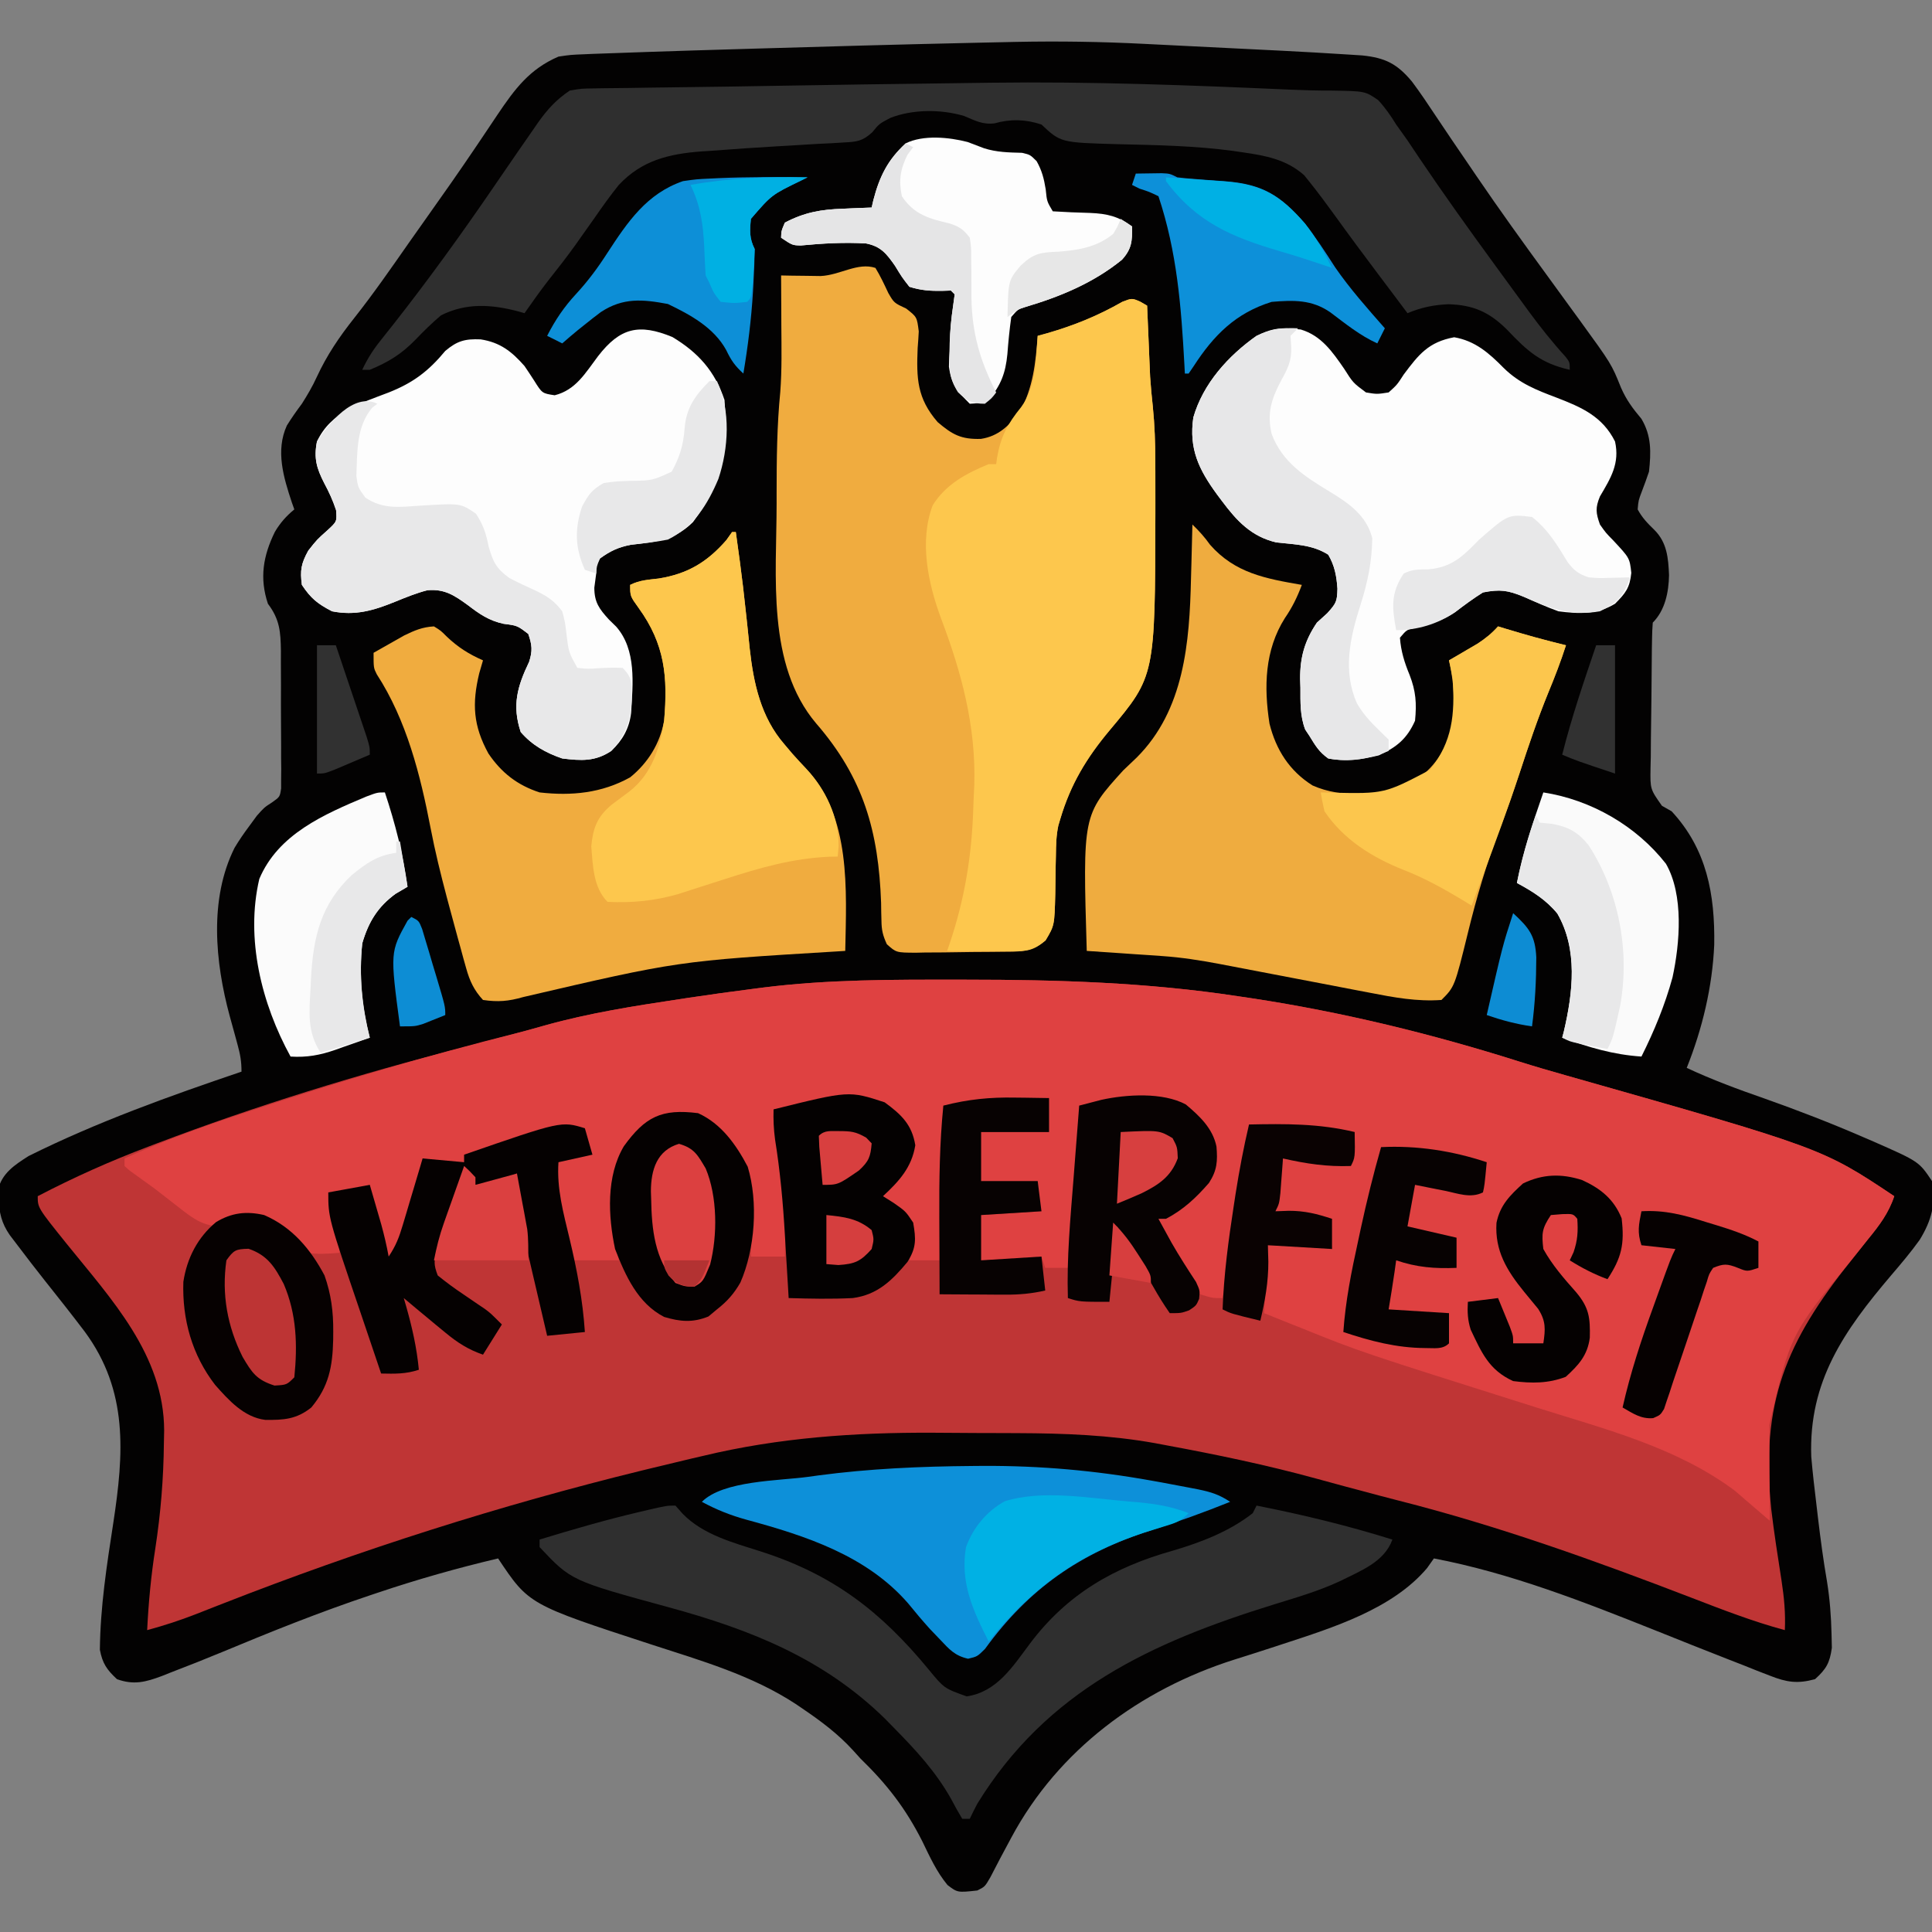 <?xml version="1.0" encoding="UTF-8"?>
<svg version="1.1" xmlns="http://www.w3.org/2000/svg" width="512" height="512">
<rect width="100%" height="100%" fill="#808080" stroke="none"/>
<path d="M0 0 C1.954 0.096 1.954 0.096 3.947 0.195 C6.682 0.33 9.417 0.467 12.153 0.606 C15.616 0.782 19.079 0.953 22.542 1.123 C25.903 1.289 29.264 1.457 32.625 1.625 C33.846 1.685 35.068 1.746 36.326 1.808 C42.388 2.117 48.447 2.459 54.504 2.852 C56.186 2.96 56.186 2.96 57.902 3.071 C63.974 3.699 67.121 5.274 71.055 9.984 C73.275 12.949 75.331 16.017 77.373 19.106 C80.269 23.477 83.238 27.797 86.191 32.129 C86.833 33.073 87.474 34.018 88.135 34.991 C94.207 43.917 100.513 52.661 106.879 61.379 C109.216 64.584 111.548 67.793 113.879 71.004 C114.407 71.726 114.935 72.448 115.479 73.192 C123.936 84.843 123.936 84.843 126.441 91.066 C127.882 94.386 129.57 96.623 131.879 99.379 C134.568 103.909 134.432 108.238 133.879 113.379 C133.291 115.121 132.666 116.851 132.004 118.566 C131.083 120.994 131.083 120.994 130.879 123.379 C132.082 125.605 133.489 127.054 135.305 128.809 C138.673 132.169 138.999 136.277 139.191 140.816 C139.101 145.276 138.168 150.09 134.879 153.379 C134.76 154.8 134.709 156.226 134.686 157.652 C134.67 158.56 134.654 159.468 134.637 160.403 C134.593 164.565 134.552 168.726 134.529 172.888 C134.512 175.085 134.485 177.282 134.447 179.479 C134.392 182.64 134.37 185.8 134.355 188.961 C134.321 190.435 134.321 190.435 134.287 191.938 C134.196 197.507 134.196 197.507 137.308 201.918 C138.581 202.641 138.581 202.641 139.879 203.379 C149.205 213.429 151.379 225.407 151.168 238.73 C150.692 249.874 148.011 261.055 143.879 271.379 C150.617 274.532 157.482 277.064 164.504 279.504 C173.318 282.624 181.987 285.973 190.566 289.691 C191.99 290.304 191.99 290.304 193.442 290.928 C205.434 296.212 205.434 296.212 208.879 301.379 C210.008 307.299 208.71 311.915 205.609 316.961 C203.258 320.247 200.667 323.302 198.039 326.37 C185.577 341.042 176.181 354.453 176.879 374.379 C177.239 378.641 177.739 382.883 178.254 387.129 C178.458 388.866 178.458 388.866 178.665 390.638 C179.341 396.308 180.09 401.94 181.066 407.566 C181.802 412.165 182.149 416.726 182.254 421.379 C182.282 422.596 182.311 423.813 182.34 425.066 C181.782 429.076 180.873 430.673 177.879 433.379 C173.214 434.645 170.388 434.212 165.934 432.457 C164.789 432.014 163.644 431.571 162.464 431.115 C161.24 430.624 160.015 430.134 158.754 429.629 C157.46 429.124 156.167 428.62 154.872 428.118 C148.438 425.613 142.031 423.041 135.621 420.477 C116.525 412.857 97.151 405.248 76.879 401.379 C76.281 402.225 75.683 403.07 75.066 403.941 C65.877 414.816 50.082 419.72 36.969 424.02 C36.255 424.254 35.541 424.489 34.805 424.73 C31.192 425.912 27.573 427.074 23.945 428.208 C-0.974 436.121 -22.668 452.116 -35.121 475.379 C-35.442 475.978 -35.763 476.576 -36.093 477.193 C-36.585 478.111 -36.585 478.111 -37.086 479.047 C-37.407 479.646 -37.728 480.246 -38.059 480.863 C-38.945 482.533 -39.811 484.213 -40.676 485.895 C-42.121 488.379 -42.121 488.379 -44.121 489.379 C-49.373 489.95 -49.373 489.95 -52.031 487.922 C-54.936 484.387 -56.693 480.479 -58.684 476.379 C-63.115 467.609 -68.086 461.211 -75.121 454.379 C-75.763 453.669 -76.405 452.958 -77.066 452.227 C-81.065 447.856 -85.552 444.499 -90.434 441.191 C-91.322 440.585 -91.322 440.585 -92.228 439.966 C-103.913 432.305 -117.338 428.47 -130.509 424.187 C-162.981 413.589 -162.981 413.589 -171.121 401.379 C-181.901 403.931 -192.435 406.908 -202.934 410.441 C-203.638 410.676 -204.342 410.912 -205.067 411.154 C-218.331 415.594 -231.222 420.754 -244.129 426.141 C-248.707 428.035 -253.306 429.862 -257.934 431.629 C-258.686 431.929 -259.439 432.229 -260.214 432.538 C-264.552 434.167 -267.694 434.971 -272.121 433.379 C-274.817 430.868 -275.96 429.221 -276.652 425.594 C-276.544 414.235 -274.82 403.164 -273.094 391.953 C-270.295 373.585 -269.088 357.023 -280.625 341.333 C-284.154 336.674 -287.782 332.095 -291.422 327.523 C-293.798 324.525 -296.128 321.494 -298.434 318.441 C-299.131 317.525 -299.828 316.608 -300.547 315.664 C-302.73 312.495 -303.329 309.778 -303.496 306.004 C-303.545 305.254 -303.594 304.503 -303.645 303.73 C-302.666 299.333 -299.207 297.07 -295.555 294.746 C-277.473 285.741 -258.237 278.851 -239.121 272.379 C-239.121 269.631 -239.458 267.79 -240.18 265.176 C-240.401 264.36 -240.622 263.544 -240.85 262.703 C-241.318 261.003 -241.787 259.302 -242.256 257.602 C-246.096 243.421 -247.755 226.628 -240.949 213.039 C-239.76 211.067 -238.501 209.221 -237.121 207.379 C-236.44 206.451 -235.76 205.523 -235.059 204.566 C-233.121 202.379 -233.121 202.379 -231.031 201.022 C-228.95 199.555 -228.95 199.555 -228.62 197.305 C-228.62 196.51 -228.62 195.715 -228.619 194.895 C-228.605 193.538 -228.605 193.538 -228.591 192.154 C-228.602 191.179 -228.613 190.204 -228.625 189.199 C-228.623 187.692 -228.623 187.692 -228.621 186.154 C-228.622 184.027 -228.634 181.901 -228.655 179.774 C-228.683 176.523 -228.675 173.274 -228.662 170.023 C-228.668 167.957 -228.677 165.891 -228.688 163.824 C-228.685 162.853 -228.682 161.882 -228.679 160.882 C-228.749 155.825 -228.973 152.55 -232.121 148.379 C-234.391 141.568 -233.393 135.696 -230.277 129.332 C-228.867 126.95 -227.258 125.135 -225.121 123.379 C-225.338 122.773 -225.554 122.167 -225.777 121.543 C-227.974 114.933 -230.146 107.809 -227.102 101.148 C-225.859 99.147 -224.535 97.262 -223.121 95.379 C-221.662 93.068 -220.311 90.797 -219.18 88.309 C-216.505 82.512 -213.225 77.683 -209.263 72.681 C-204.111 66.164 -199.396 59.354 -194.64 52.546 C-193.174 50.455 -191.699 48.371 -190.219 46.289 C-185.82 40.097 -181.454 33.891 -177.207 27.594 C-176.539 26.605 -175.871 25.616 -175.183 24.596 C-173.878 22.66 -172.578 20.72 -171.284 18.777 C-166.719 12 -162.817 6.689 -155.121 3.379 C-151.915 2.902 -151.915 2.902 -148.199 2.754 C-147.483 2.722 -146.767 2.691 -146.029 2.658 C-143.394 2.549 -140.758 2.463 -138.121 2.379 C-135.84 2.298 -133.56 2.218 -131.279 2.137 C-123.868 1.883 -116.456 1.659 -109.044 1.443 C-106.853 1.378 -104.662 1.313 -102.471 1.248 C-83.752 0.69 -65.032 0.171 -46.309 -0.246 C-45.403 -0.267 -44.498 -0.287 -43.565 -0.308 C-41.015 -0.365 -38.464 -0.419 -35.914 -0.473 C-34.853 -0.496 -34.853 -0.496 -33.77 -0.52 C-22.488 -0.743 -11.269 -0.576 0 0 Z " fill="#030202" transform="translate(303.121,11.621)"/>
<path d="M0 0 C1.124 0 1.124 0 2.27 0 C26.417 0.004 50.215 0.734 74.125 4.375 C76.02 4.656 76.02 4.656 77.954 4.942 C101.958 8.601 125.609 14.368 148.746 21.699 C152.767 22.972 156.808 24.148 160.867 25.293 C229.008 44.63 229.008 44.63 248.125 57.375 C246.653 61.832 244.182 65.102 241.25 68.688 C240.257 69.933 239.265 71.179 238.273 72.426 C237.757 73.072 237.242 73.719 236.71 74.385 C219.425 96.084 212.672 111.988 215.522 140.322 C216.286 146.657 217.262 152.959 218.25 159.262 C218.937 163.71 219.336 167.881 219.125 172.375 C210.659 170.091 202.557 166.944 194.388 163.794 C168.866 153.973 143.325 144.777 116.788 138.052 C113.245 137.151 109.717 136.202 106.188 135.25 C105.042 134.947 103.896 134.644 102.715 134.332 C100.098 133.635 97.488 132.923 94.879 132.199 C81.759 128.6 68.501 125.846 55.125 123.375 C54.158 123.192 53.191 123.01 52.195 122.822 C40.192 120.669 28.122 120.218 15.949 120.172 C14.137 120.163 14.137 120.163 12.288 120.155 C9.746 120.145 7.204 120.139 4.662 120.135 C0.86 120.125 -2.942 120.094 -6.744 120.062 C-27.274 119.973 -47.491 121.374 -67.5 126.188 C-68.624 126.448 -69.747 126.709 -70.905 126.978 C-74.233 127.759 -77.555 128.562 -80.875 129.375 C-81.804 129.6 -82.732 129.826 -83.689 130.058 C-121.499 139.321 -158.534 151.138 -194.767 165.323 C-195.583 165.642 -196.399 165.96 -197.24 166.289 C-198.769 166.886 -200.298 167.487 -201.825 168.091 C-206.128 169.774 -210.413 171.175 -214.875 172.375 C-214.516 165.114 -213.854 158.017 -212.73 150.84 C-211.285 141.445 -210.531 132.195 -210.438 122.688 C-210.416 121.626 -210.394 120.564 -210.371 119.47 C-210.423 99.47 -224.353 84.692 -236.25 69.938 C-243.875 60.445 -243.875 60.445 -243.875 57.375 C-234.303 52.385 -224.658 48.072 -214.562 44.25 C-213.85 43.978 -213.137 43.707 -212.403 43.427 C-185.952 33.381 -158.799 25.018 -131.389 18.02 C-127.917 17.129 -124.459 16.188 -121 15.25 C-119.836 14.946 -118.672 14.642 -117.473 14.328 C-114.947 13.659 -112.442 12.962 -109.934 12.234 C-98.093 8.92 -86.078 7.012 -73.938 5.188 C-73.105 5.061 -72.272 4.935 -71.413 4.804 C-65.576 3.925 -59.731 3.12 -53.875 2.375 C-53.085 2.273 -52.295 2.171 -51.481 2.066 C-34.374 -0.069 -17.209 -0.023 0 0 Z " fill="#BF3535" transform="translate(253.875,259.625)"/>
<path d="M0 0 C1.124 0 1.124 0 2.27 0 C26.417 0.004 50.215 0.734 74.125 4.375 C76.02 4.656 76.02 4.656 77.954 4.942 C101.958 8.601 125.609 14.368 148.746 21.699 C152.767 22.972 156.808 24.148 160.867 25.293 C229.008 44.63 229.008 44.63 248.125 57.375 C246.653 61.832 244.182 65.102 241.25 68.688 C240.257 69.933 239.265 71.179 238.273 72.426 C237.757 73.072 237.242 73.719 236.71 74.385 C220.611 93.976 220.611 93.976 215.027 117.984 C215.029 118.711 215.03 119.438 215.032 120.187 C215.037 122.5 215.05 124.812 215.062 127.125 C215.068 128.697 215.072 130.268 215.076 131.84 C215.087 135.685 215.104 139.53 215.125 143.375 C214.006 142.417 212.888 141.458 211.77 140.5 C211.147 139.966 210.524 139.433 209.882 138.883 C208.523 137.717 207.167 136.547 205.812 135.375 C190.468 123.956 171.682 119.159 153.688 113.5 C106.532 98.604 106.532 98.604 91.125 92.375 C90.136 91.982 89.148 91.589 88.129 91.184 C85.792 90.253 83.458 89.315 81.125 88.375 C81.455 82.435 81.785 76.495 82.125 70.375 C87.942 70.295 93.396 70.379 99.125 71.375 C98.795 68.735 98.465 66.095 98.125 63.375 C93.505 62.715 88.885 62.055 84.125 61.375 C84.785 56.755 85.445 52.135 86.125 47.375 C92.065 48.035 98.005 48.695 104.125 49.375 C104.455 46.405 104.785 43.435 105.125 40.375 C91.265 39.385 91.265 39.385 77.125 38.375 C76.795 41.345 76.465 44.315 76.125 47.375 C75.839 49.437 75.539 51.497 75.223 53.555 C74.97 55.196 74.97 55.196 74.713 56.871 C74.54 57.986 74.366 59.101 74.188 60.25 C74.018 61.357 73.848 62.465 73.674 63.605 C72.601 70.55 71.421 77.468 70.125 84.375 C67.492 84.398 67.492 84.398 64.125 83.375 C61.75 80.842 60.034 77.967 58.25 75 C57.752 74.219 57.255 73.438 56.742 72.633 C53.125 66.829 53.125 66.829 53.125 63.375 C54.918 61.98 54.918 61.98 57.312 60.562 C61.57 57.823 64.477 55.731 67.125 51.375 C68.064 46.72 67.584 43.348 65.562 39.062 C61.316 34.38 58.684 32.565 52.395 32.098 C45.6 31.962 38.834 32.257 32.125 33.375 C32.148 34.168 32.171 34.961 32.195 35.777 C32.329 44.44 31.876 52.988 31.188 61.625 C31.101 62.732 31.014 63.839 30.924 64.98 C30.255 72.984 30.255 72.984 29.125 76.375 C27.145 76.375 25.165 76.375 23.125 76.375 C22.795 75.385 22.465 74.395 22.125 73.375 C21.594 73.539 21.063 73.702 20.516 73.871 C15.807 74.864 10.913 74.427 6.125 74.375 C6.125 70.415 6.125 66.455 6.125 62.375 C14.045 61.88 14.045 61.88 22.125 61.375 C21.795 60.715 21.465 60.055 21.125 59.375 C21.125 57.395 21.125 55.415 21.125 53.375 C16.175 53.375 11.225 53.375 6.125 53.375 C6.125 49.085 6.125 44.795 6.125 40.375 C12.065 40.375 18.005 40.375 24.125 40.375 C24.125 37.405 24.125 34.435 24.125 31.375 C21.146 31.517 18.167 31.664 15.188 31.812 C14.357 31.852 13.526 31.891 12.67 31.932 C7.121 32.212 1.641 32.713 -3.875 33.375 C-3.869 34.142 -3.863 34.908 -3.857 35.698 C-3.822 44.206 -4.044 52.686 -4.375 61.188 C-4.423 62.464 -4.47 63.741 -4.52 65.057 C-4.636 68.163 -4.754 71.269 -4.875 74.375 C-7.515 74.375 -10.155 74.375 -12.875 74.375 C-12.817 73.711 -12.759 73.047 -12.699 72.363 C-12.325 66.454 -12.325 66.454 -15.188 61.438 C-16.074 60.757 -16.961 60.076 -17.875 59.375 C-18.875 58.375 -19.875 57.375 -20.875 56.375 C-19.926 55.633 -18.977 54.89 -18 54.125 C-14.245 50.954 -13.08 48.953 -12.438 44 C-13 39.341 -14.514 37.586 -17.875 34.375 C-27.244 29.753 -39.032 32.744 -48.875 34.375 C-48.658 35.515 -48.442 36.654 -48.219 37.828 C-46.073 49.786 -45.53 61.243 -45.875 73.375 C-48.845 73.375 -51.815 73.375 -54.875 73.375 C-54.889 71.975 -54.903 70.575 -54.918 69.133 C-54.949 53.69 -54.949 53.69 -62.469 40.715 C-67.317 36.449 -70.829 35.97 -77.109 36.027 C-82.328 36.683 -84.469 39.567 -87.625 43.625 C-92.116 53.504 -91.229 63.883 -89.875 74.375 C-94.165 74.375 -98.455 74.375 -102.875 74.375 C-103.551 71.356 -104.216 68.335 -104.875 65.312 C-105.066 64.465 -105.257 63.617 -105.453 62.744 C-106.514 57.837 -107.093 53.395 -106.875 48.375 C-103.367 46.771 -100.731 46.155 -96.875 46.375 C-97.865 44.065 -98.855 41.755 -99.875 39.375 C-108.891 40.409 -117.054 42.502 -125.637 45.352 C-128.875 46.375 -128.875 46.375 -130.875 46.375 C-130.875 47.035 -130.875 47.695 -130.875 48.375 C-134.745 48.449 -138.149 48.422 -141.875 47.375 C-142.239 48.899 -142.239 48.899 -142.609 50.453 C-144.657 58.908 -146.953 67.17 -149.875 75.375 C-152.817 72.433 -153.126 68.817 -154 64.875 C-154.182 64.09 -154.364 63.305 -154.551 62.496 C-155.875 56.691 -155.875 56.691 -155.875 54.375 C-156.762 54.705 -157.649 55.035 -158.562 55.375 C-161.616 56.297 -163.737 56.461 -166.875 56.375 C-166.658 57.195 -166.442 58.015 -166.219 58.859 C-165.94 59.937 -165.662 61.015 -165.375 62.125 C-165.097 63.192 -164.818 64.26 -164.531 65.359 C-163.875 68.375 -163.875 68.375 -163.875 72.375 C-166.927 72.668 -169.832 72.804 -172.875 72.375 C-175 70.125 -175 70.125 -176.875 67.375 C-181.678 63.89 -184.955 62.936 -190.859 63.039 C-193.184 63.285 -193.184 63.285 -195.875 65.375 C-200.465 65.151 -203.147 62.958 -206.688 60.188 C-207.741 59.37 -208.794 58.552 -209.848 57.734 C-210.847 56.956 -211.846 56.177 -212.875 55.375 C-215.093 53.763 -217.315 52.159 -219.547 50.566 C-219.985 50.173 -220.423 49.78 -220.875 49.375 C-220.875 48.715 -220.875 48.055 -220.875 47.375 C-210.718 42.809 -200.45 39.03 -189.875 35.562 C-188.708 35.177 -188.708 35.177 -187.517 34.784 C-164.17 27.075 -140.67 20.096 -116.813 14.127 C-114.247 13.47 -111.699 12.772 -109.152 12.043 C-97.574 8.802 -85.81 6.977 -73.938 5.188 C-73.103 5.061 -72.269 4.934 -71.41 4.803 C-65.574 3.924 -59.73 3.12 -53.875 2.375 C-53.085 2.273 -52.295 2.171 -51.481 2.066 C-34.374 -0.069 -17.209 -0.023 0 0 Z " fill="#DF4141" transform="translate(253.875,259.625)"/>
<path d="M0 0 C1.317 2.158 2.349 4.39 3.426 6.676 C4.931 9.27 4.931 9.27 8.156 10.777 C11 13 11 13 11.48 16.828 C11.408 18.304 11.309 19.778 11.188 21.25 C10.862 29.215 10.985 34.533 16.5 40.875 C20.412 44.2 22.721 45.466 27.941 45.312 C32.674 44.594 35.371 41.786 38.25 38.188 C41.792 31.736 42.449 25.213 43 18 C43.799 17.781 44.598 17.562 45.422 17.336 C52.62 15.258 58.934 12.703 65.441 8.977 C68 8 68 8 70.16 8.939 C70.767 9.289 71.374 9.639 72 10 C72.025 10.614 72.05 11.228 72.076 11.861 C72.193 14.699 72.315 17.537 72.438 20.375 C72.477 21.341 72.516 22.306 72.557 23.301 C72.599 24.261 72.64 25.221 72.684 26.211 C72.72 27.08 72.757 27.95 72.795 28.845 C72.968 31.503 73.223 34.126 73.509 36.773 C74.01 41.669 74.161 46.507 74.168 51.426 C74.172 52.288 74.176 53.15 74.181 54.038 C74.191 56.796 74.191 59.554 74.188 62.312 C74.187 63.251 74.186 64.19 74.186 65.158 C74.11 108.156 74.11 108.156 62.09 122.504 C55.961 129.824 51.729 136.816 49 146 C48.824 146.593 48.647 147.186 48.466 147.798 C47.902 150.463 47.855 152.96 47.824 155.684 C47.8 156.776 47.777 157.869 47.752 158.994 C47.709 161.286 47.678 163.577 47.658 165.869 C47.446 174.251 47.446 174.251 45.082 178.223 C41.256 181.489 37.865 181.192 33.035 181.238 C32.246 181.246 31.457 181.254 30.644 181.263 C28.974 181.277 27.303 181.287 25.633 181.295 C23.076 181.312 20.52 181.356 17.963 181.4 C16.341 181.411 14.719 181.419 13.098 181.426 C12.332 181.443 11.566 181.461 10.777 181.479 C5.51 181.457 5.51 181.457 3.019 179.222 C1.976 176.948 1.62 175.5 1.594 173.016 C1.564 171.872 1.564 171.872 1.534 170.705 C1.523 169.895 1.512 169.085 1.5 168.25 C0.826 149.358 -3.143 135.183 -15.727 120.691 C-28.901 105.094 -26.189 81.621 -26.188 62.438 C-26.188 61.521 -26.189 60.604 -26.19 59.66 C-26.189 50.689 -26.099 41.816 -25.22 32.881 C-24.772 27.015 -24.898 21.13 -24.938 15.25 C-24.944 13.328 -24.944 13.328 -24.951 11.367 C-24.963 8.245 -24.979 5.122 -25 2 C-23.566 2.027 -23.566 2.027 -22.102 2.055 C-20.845 2.069 -19.588 2.083 -18.293 2.098 C-17.048 2.116 -15.803 2.134 -14.52 2.153 C-9.409 1.931 -4.684 -1.561 0 0 Z " fill="#F0AC3F" transform="translate(232,71)"/>
<path d="M0 0 C1.785 1.73 3.239 3.336 4.688 5.375 C11.31 12.893 19.397 14.341 29 16 C27.794 19.234 26.458 21.976 24.5 24.812 C19.146 33.31 18.92 43.022 20.43 52.777 C22.161 59.713 25.716 65.31 31.848 69.16 C39.729 72.639 49.04 71.698 57 69 C62.732 65.914 65.485 62.182 68.25 56.375 C69.739 49.675 69.532 42.679 68 36 C68.687 35.602 69.374 35.203 70.082 34.793 C70.983 34.263 71.884 33.733 72.812 33.188 C73.706 32.665 74.599 32.143 75.52 31.605 C77.668 30.215 79.294 28.888 81 27 C81.629 27.193 82.258 27.387 82.906 27.586 C88.242 29.209 93.578 30.695 99 32 C97.625 36.281 96.036 40.411 94.312 44.562 C91.445 51.594 89.031 58.743 86.679 65.962 C85.012 71.051 83.242 76.075 81.321 81.074 C77.916 89.942 75.299 98.858 73.041 108.085 C69.493 122.507 69.493 122.507 66 126 C59.499 126.46 53.471 125.347 47.105 124.102 C46.077 123.907 45.049 123.712 43.99 123.511 C40.721 122.889 37.454 122.257 34.188 121.625 C32.005 121.208 29.822 120.791 27.639 120.375 C24.545 119.785 21.452 119.195 18.359 118.599 C15.574 118.062 12.787 117.53 10 117 C8.563 116.724 8.563 116.724 7.097 116.443 C2.069 115.498 -2.869 114.716 -7.98 114.367 C-9.755 114.242 -9.755 114.242 -11.564 114.113 C-12.76 114.035 -13.956 113.956 -15.188 113.875 C-17.045 113.745 -17.045 113.745 -18.939 113.613 C-21.959 113.403 -24.979 113.199 -28 113 C-29.067 77.001 -29.067 77.001 -18.332 65.16 C-17.155 64.015 -15.967 62.882 -14.766 61.762 C-2.136 49.16 -0.759 31.2 -0.375 14.375 C-0.337 12.975 -0.298 11.575 -0.258 10.176 C-0.164 6.784 -0.079 3.392 0 0 Z " fill="#EFAC3F" transform="translate(316,139)"/>
<path d="M0 0 C0.33 0 0.66 0 1 0 C1.273 1.979 1.543 3.958 1.812 5.938 C1.902 6.586 1.991 7.234 2.083 7.901 C2.678 12.32 3.194 16.741 3.66 21.176 C3.837 22.801 3.837 22.801 4.018 24.459 C4.251 26.606 4.473 28.753 4.683 30.902 C5.7 40.105 7.648 49.098 13.875 56.25 C14.569 57.071 15.262 57.892 15.977 58.738 C17.202 60.108 18.442 61.464 19.711 62.793 C31.573 75.468 30.308 94.809 30 111 C29.283 111.045 28.565 111.09 27.826 111.136 C-14.35 113.684 -14.35 113.684 -55.359 123.234 C-59.199 124.348 -62.037 124.587 -66 124 C-68.399 121.4 -69.526 118.958 -70.465 115.578 C-70.705 114.726 -70.946 113.874 -71.194 112.996 C-71.439 112.09 -71.685 111.184 -71.938 110.25 C-72.329 108.839 -72.329 108.839 -72.728 107.399 C-73.498 104.602 -74.253 101.802 -75 99 C-75.198 98.26 -75.395 97.521 -75.599 96.759 C-77.204 90.69 -78.707 84.622 -79.887 78.457 C-82.599 64.374 -86.249 49.864 -94.152 37.691 C-95 36 -95 36 -95 32 C-93.276 31.012 -91.545 30.035 -89.812 29.062 C-88.85 28.517 -87.887 27.972 -86.895 27.41 C-84.127 26.062 -82.07 25.178 -79 25 C-77.191 26.109 -77.191 26.109 -75.562 27.75 C-72.598 30.546 -69.763 32.348 -66 34 C-66.33 35.134 -66.66 36.269 -67 37.438 C-68.939 45.492 -68.602 51.334 -64.559 58.699 C-61.093 63.815 -56.876 67.087 -51 69 C-42.531 69.966 -34.519 69.186 -27 65 C-22.267 61.177 -19.079 56.004 -18 50 C-17.067 38.285 -17.714 29.827 -24.75 20.125 C-27 17 -27 17 -27 14 C-24.471 12.735 -22.248 12.646 -19.438 12.312 C-11.77 11.079 -6.574 7.96 -1.5 2.125 C-1.005 1.424 -0.51 0.723 0 0 Z " fill="#F0AC3F" transform="translate(194,141)"/>
<path d="M0 0 C0.732 0.064 1.464 0.129 2.219 0.195 C7.643 1.812 10.596 6.083 13.688 10.562 C16.066 14.317 16.066 14.317 19.5 16.875 C22.415 17.355 22.415 17.355 25.5 16.875 C27.74 14.852 27.74 14.852 29.5 12.125 C33.484 6.788 36.084 3.508 42.875 2.25 C48.41 3.204 52.074 6.41 55.965 10.363 C60.142 14.474 64.605 16.209 70 18.25 C76.614 20.798 82.164 23.202 85.5 29.875 C86.792 35.69 84.387 39.541 81.496 44.445 C80.254 47.475 80.413 48.808 81.5 51.875 C83.06 54.09 83.06 54.09 85 56.062 C89.375 60.751 89.375 60.751 89.812 64.688 C89.424 68.652 88.288 70.087 85.5 72.875 C80.747 75.77 75.897 75.581 70.5 74.875 C67.344 73.736 64.338 72.386 61.277 71.016 C57.065 69.286 55.029 68.998 50.5 69.875 C47.912 71.49 45.521 73.267 43.102 75.125 C39.728 77.394 36.457 78.344 32.531 79.27 C30.298 79.76 30.298 79.76 28.5 81.875 C28.756 85.463 29.703 88.461 31.062 91.75 C32.728 96.042 32.952 99.278 32.5 103.875 C30.368 108.672 27.586 110.931 22.875 113.062 C18.343 114.154 14.118 114.769 9.5 113.875 C7.03 112.11 6.144 110.547 4.5 107.875 C4.136 107.328 3.773 106.782 3.398 106.219 C2 102.57 2.131 98.999 2.125 95.125 C2.101 94.352 2.076 93.578 2.051 92.781 C2.022 87.034 3.259 82.661 6.5 77.875 C7.407 77.05 8.315 76.225 9.25 75.375 C11.645 72.714 11.856 72.246 11.938 68.875 C11.706 65.553 11.211 62.784 9.5 59.875 C5.321 57.193 0.614 57.164 -4.211 56.633 C-10.863 55.1 -14.728 50.934 -18.688 45.625 C-19.122 45.046 -19.556 44.467 -20.003 43.87 C-24.812 37.29 -27.455 31.808 -26.258 23.52 C-23.687 14.548 -17.011 7.17 -9.5 1.875 C-6.139 0.226 -3.722 -0.406 0 0 Z " fill="#FDFDFD" transform="translate(342.5,87.125)"/>
<path d="M0 0 C6.847 4.108 11.268 9.054 13.812 16.688 C14.739 29.085 13.122 38.974 5.473 49.031 C0.594 53.899 -4.443 54.324 -11.031 55.062 C-14.361 55.722 -16.446 56.715 -19.188 58.688 C-20.143 60.412 -20.143 60.412 -20.188 62.688 C-20.352 63.925 -20.517 65.162 -20.688 66.438 C-20.673 70.323 -19.397 72.038 -16.812 74.875 C-16.186 75.487 -15.56 76.1 -14.914 76.73 C-9.472 82.898 -10.478 91.894 -10.932 99.631 C-11.446 103.765 -13.194 106.854 -16.188 109.688 C-20.465 112.539 -24.165 112.304 -29.188 111.688 C-33.535 110.207 -37.165 108.186 -40.188 104.688 C-42.543 97.62 -41.077 92.569 -37.965 86.082 C-37.016 83.159 -37.183 81.576 -38.188 78.688 C-41.101 76.466 -41.101 76.466 -44.75 76 C-48.619 75.141 -51.054 73.462 -54.188 71.062 C-57.732 68.491 -60.343 66.701 -64.934 67.109 C-67.928 67.877 -70.7 69.022 -73.562 70.188 C-79.24 72.496 -84.081 73.902 -90.188 72.688 C-94.043 70.691 -95.786 69.29 -98.188 65.688 C-98.699 61.85 -98.383 60.042 -96.5 56.625 C-94.188 53.688 -94.188 53.688 -91.375 51.188 C-88.891 48.888 -88.891 48.888 -89.125 45.875 C-89.999 43.253 -90.956 41.162 -92.25 38.75 C-94.266 34.815 -95.066 32.161 -94.188 27.688 C-90.494 19.807 -82.744 17.612 -75.184 14.699 C-68.711 12.131 -64.642 9.067 -60.188 3.688 C-56.995 0.986 -54.894 0.46 -50.812 0.625 C-45.646 1.423 -42.586 3.818 -39.188 7.688 C-38.315 8.967 -37.46 10.258 -36.625 11.562 C-34.511 14.934 -34.511 14.934 -31.188 15.438 C-25.569 14.033 -23.023 9.479 -19.688 5.062 C-13.834 -2.491 -8.84 -3.64 0 0 Z " fill="#FDFDFD" transform="translate(178.188,89.312)"/>
<path d="M0 0 C0.607 0.35 1.214 0.7 1.84 1.061 C1.865 1.675 1.89 2.289 1.916 2.922 C2.034 5.76 2.156 8.598 2.278 11.436 C2.317 12.402 2.356 13.367 2.397 14.362 C2.439 15.322 2.481 16.283 2.524 17.272 C2.579 18.576 2.579 18.576 2.635 19.906 C2.808 22.564 3.063 25.187 3.349 27.834 C3.85 32.73 4.001 37.568 4.008 42.487 C4.012 43.349 4.017 44.211 4.021 45.099 C4.031 47.857 4.031 50.615 4.028 53.374 C4.027 54.782 4.027 54.782 4.026 56.219 C3.95 99.217 3.95 99.217 -8.07 113.565 C-14.199 120.885 -18.431 127.877 -21.16 137.061 C-21.336 137.654 -21.513 138.247 -21.694 138.859 C-22.258 141.524 -22.305 144.021 -22.336 146.745 C-22.36 147.837 -22.383 148.93 -22.408 150.055 C-22.451 152.347 -22.482 154.638 -22.502 156.93 C-22.714 165.312 -22.714 165.312 -25.078 169.284 C-28.276 172.014 -30.039 172.182 -34.168 172.159 C-35.154 172.155 -36.14 172.152 -37.156 172.149 C-38.189 172.141 -39.221 172.132 -40.285 172.124 C-41.845 172.117 -41.845 172.117 -43.437 172.11 C-46.012 172.098 -48.586 172.082 -51.16 172.061 C-50.863 171.2 -50.863 171.2 -50.561 170.321 C-46.507 158.386 -44.607 146.731 -44.227 134.178 C-44.163 132.149 -44.064 130.12 -43.965 128.092 C-43.499 112.581 -47.326 98.299 -52.793 83.893 C-56.208 74.635 -58.601 63.481 -54.972 53.936 C-51.456 48.358 -46.131 45.539 -40.16 43.061 C-39.5 43.061 -38.84 43.061 -38.16 43.061 C-38.085 42.504 -38.01 41.947 -37.933 41.374 C-36.956 35.704 -35.145 32.389 -31.554 27.952 C-27.609 22.603 -27.65 15.469 -27.16 9.061 C-26.361 8.842 -25.561 8.623 -24.738 8.397 C-17.54 6.319 -11.226 3.764 -4.719 0.038 C-2.16 -0.939 -2.16 -0.939 0 0 Z " fill="#FDC74D" transform="translate(302.16,79.939)"/>
<path d="M0 0 C26.531 -0.359 53.071 0.658 79.573 1.836 C83.177 1.995 86.764 2.095 90.371 2.083 C99.325 2.214 99.325 2.214 102.812 4.607 C104.699 6.653 106.124 8.706 107.58 11.075 C108.602 12.511 109.625 13.946 110.65 15.38 C111.673 16.9 112.691 18.424 113.705 19.95 C120.13 29.476 126.799 38.8 133.58 48.075 C134.185 48.907 134.791 49.739 135.416 50.596 C137.279 53.154 139.147 55.709 141.017 58.263 C141.584 59.041 142.151 59.819 142.736 60.62 C145.817 64.812 148.996 68.809 152.498 72.658 C153.58 74.075 153.58 74.075 153.58 76.075 C145.875 74.335 142.358 71.136 136.982 65.462 C132.278 60.788 128.073 58.898 121.455 58.7 C117.543 58.857 114.215 59.545 110.58 61.075 C109.213 59.254 107.848 57.432 106.482 55.61 C105.142 53.825 103.801 52.042 102.458 50.259 C98.722 45.292 95.018 40.31 91.392 35.263 C89.13 32.159 86.867 29.064 84.455 26.075 C84.04 25.56 83.624 25.044 83.197 24.513 C78.487 20.326 72.972 19.313 66.955 18.45 C65.685 18.262 65.685 18.262 64.389 18.07 C54.263 16.705 44.083 16.523 33.88 16.286 C18.667 15.863 18.667 15.863 13.58 11.075 C9.401 9.682 5.405 9.56 1.142 10.763 C-2.079 11.156 -4.044 9.998 -6.979 8.79 C-13.058 7.01 -20.541 6.994 -26.483 9.325 C-29.437 10.886 -29.437 10.886 -31.263 13.137 C-33.933 15.536 -35.328 15.647 -38.874 15.833 C-40.498 15.933 -40.498 15.933 -42.156 16.036 C-43.315 16.09 -44.475 16.144 -45.67 16.2 C-48.109 16.349 -50.548 16.499 -52.987 16.649 C-54.223 16.72 -55.46 16.79 -56.733 16.862 C-62.363 17.188 -67.985 17.584 -73.608 18.013 C-74.58 18.075 -75.551 18.138 -76.552 18.203 C-85.156 18.859 -92.314 20.565 -98.42 27.075 C-100.703 29.901 -102.787 32.842 -104.858 35.825 C-106.001 37.442 -107.146 39.058 -108.292 40.673 C-108.833 41.439 -109.374 42.205 -109.932 42.994 C-112.19 46.151 -114.576 49.198 -116.987 52.239 C-119.232 55.115 -121.324 58.09 -123.42 61.075 C-124.221 60.841 -124.221 60.841 -125.038 60.603 C-132.174 58.738 -138.806 58.268 -145.545 61.638 C-147.969 63.692 -150.099 65.79 -152.295 68.075 C-156.039 71.934 -159.462 74.023 -164.42 76.075 C-165.08 76.075 -165.74 76.075 -166.42 76.075 C-165.088 73.219 -163.583 70.842 -161.62 68.38 C-161.061 67.673 -160.503 66.967 -159.927 66.239 C-159.327 65.484 -158.727 64.728 -158.108 63.95 C-148.882 52.213 -140.168 40.141 -131.733 27.825 C-131.288 27.176 -130.844 26.527 -130.386 25.859 C-129.947 25.219 -129.509 24.579 -129.057 23.919 C-126.401 20.044 -123.741 16.173 -121.045 12.325 C-120.653 11.753 -120.26 11.18 -119.855 10.59 C-117.385 7.088 -114.984 4.459 -111.42 2.075 C-108.336 1.545 -108.336 1.545 -104.756 1.501 C-104.081 1.487 -103.405 1.473 -102.709 1.459 C-100.404 1.417 -98.1 1.402 -95.795 1.388 C-94.117 1.363 -92.439 1.336 -90.761 1.308 C-86.905 1.246 -83.048 1.198 -79.191 1.156 C-72.218 1.078 -65.245 0.96 -58.272 0.839 C-41.814 0.554 -25.355 0.322 -8.896 0.119 C-5.93 0.082 -2.965 0.042 0 0 Z " fill="#2F2F2F" transform="translate(262.42,21.925)"/>
<path d="M0 0 C0.639 0.722 1.279 1.444 1.938 2.188 C7.369 7.744 15.319 9.825 22.542 12.13 C41.745 18.263 54.427 28.049 67.08 43.405 C71.208 48.427 71.208 48.427 77.188 50.562 C85.196 49.381 89.389 42.651 94 36.5 C103.8 23.466 116.263 16.286 131.859 11.926 C139.34 9.721 146.824 6.841 153 2 C153.33 1.34 153.66 0.68 154 0 C166.216 2.4 178.116 5.287 190 9 C187.869 14.993 181.427 17.338 176.076 20.035 C170.507 22.624 164.611 24.342 158.754 26.149 C126.183 36.215 98.454 48.976 80 79 C79.31 80.321 78.631 81.65 78 83 C77.34 83 76.68 83 76 83 C74.958 81.287 73.994 79.526 73.062 77.75 C68.971 70.502 63.83 64.925 58 59 C57.169 58.151 56.337 57.301 55.48 56.426 C39.19 40.495 19.826 32.833 -1.812 26.938 C-27.636 19.887 -27.636 19.887 -36 11 C-36 10.34 -36 9.68 -36 9 C-27.241 6.325 -18.48 3.78 -9.562 1.688 C-8.836 1.516 -8.109 1.345 -7.36 1.169 C-2.275 0 -2.275 0 0 0 Z " fill="#2F2F2F" transform="translate(179,399)"/>
<path d="M0 0 C0.33 0 0.66 0 1 0 C1.273 1.979 1.543 3.958 1.812 5.938 C1.902 6.586 1.991 7.234 2.083 7.901 C2.678 12.32 3.194 16.741 3.66 21.176 C3.778 22.259 3.897 23.343 4.018 24.459 C4.251 26.606 4.473 28.753 4.683 30.902 C5.7 40.105 7.648 49.098 13.875 56.25 C14.569 57.071 15.262 57.892 15.977 58.738 C17.202 60.108 18.442 61.464 19.711 62.793 C24.926 68.365 28.219 75.445 28.25 83.188 C28.168 84.116 28.085 85.044 28 86 C27.259 86.014 26.518 86.028 25.754 86.043 C15.912 86.489 7.292 88.995 -2 92 C-4.182 92.699 -6.364 93.397 -8.548 94.089 C-10.506 94.712 -12.46 95.348 -14.414 95.984 C-20.619 97.742 -26.59 98.326 -33 98 C-36.758 94.242 -36.879 88.432 -37.312 83.312 C-36.856 78.47 -35.75 75.459 -31.938 72.281 C-30.344 71.086 -28.749 69.894 -27.152 68.703 C-21.145 63.95 -19.19 57.304 -18 50 C-16.922 38.491 -17.861 29.624 -24.75 20.125 C-27 17 -27 17 -27 14 C-24.471 12.735 -22.248 12.646 -19.438 12.312 C-11.77 11.079 -6.574 7.96 -1.5 2.125 C-1.005 1.424 -0.51 0.723 0 0 Z " fill="#FDC74D" transform="translate(194,141)"/>
<path d="M0 0 C0.97 -0.008 1.941 -0.016 2.941 -0.025 C18.044 -0.085 32.574 1.21 47.438 3.875 C48.327 4.034 49.216 4.193 50.132 4.356 C52.636 4.813 55.135 5.286 57.633 5.773 C58.371 5.916 59.11 6.059 59.871 6.206 C63.236 6.902 65.414 7.567 68.312 9.5 C61.44 12.267 54.556 14.765 47.495 16.999 C28.62 23.025 14.973 32.465 3.348 48.48 C1.312 50.5 1.312 50.5 -1.137 51.082 C-4.67 50.276 -6.09 48.623 -8.562 46 C-9.44 45.083 -10.318 44.167 -11.223 43.223 C-13.228 41.008 -15.121 38.757 -17 36.438 C-28.003 23.742 -44.181 18.493 -59.878 14.235 C-64.098 13.073 -67.838 11.584 -71.688 9.5 C-66.01 3.823 -51.257 3.946 -43.5 2.875 C-42.611 2.752 -41.722 2.629 -40.806 2.502 C-27.222 0.696 -13.691 0.114 0 0 Z " fill="#0D90D9" transform="translate(257.688,388.5)"/>
<path d="M0 0 C1.448 0.531 2.89 1.079 4.324 1.645 C7.64 2.711 10.93 2.777 14.395 2.859 C16.559 3.363 16.559 3.363 18.277 5.074 C19.698 7.612 20.218 9.687 20.684 12.551 C21.002 15.756 21.002 15.756 22.559 18.363 C25.867 18.567 29.167 18.71 32.48 18.793 C36.987 18.992 39.912 19.678 43.559 22.363 C43.637 26.206 43.511 28.318 40.875 31.211 C33.325 37.335 24.596 40.958 15.336 43.688 C13.342 44.307 13.342 44.307 11.559 46.363 C11.093 49.659 10.773 52.928 10.523 56.246 C10.032 61.23 8.843 64.395 5.559 68.363 C2.809 69.238 2.809 69.238 0.559 69.363 C-2.848 65.919 -4.298 64.412 -4.965 59.523 C-4.941 58.157 -4.891 56.791 -4.816 55.426 C-4.802 54.748 -4.788 54.071 -4.773 53.373 C-4.677 50.004 -4.351 46.756 -3.855 43.422 C-3.651 41.908 -3.651 41.908 -3.441 40.363 C-3.771 40.033 -4.101 39.703 -4.441 39.363 C-5.163 39.386 -5.885 39.41 -6.629 39.434 C-9.858 39.496 -12.348 39.334 -15.441 38.363 C-17.398 35.852 -17.398 35.852 -19.254 32.801 C-21.489 29.607 -23.01 27.642 -26.93 26.879 C-32.716 26.531 -38.459 26.869 -44.224 27.416 C-46.441 27.363 -46.441 27.363 -49.441 25.363 C-49.379 23.551 -49.379 23.551 -48.441 21.363 C-43.238 18.627 -38.828 17.862 -33.004 17.676 C-31.907 17.625 -31.907 17.625 -30.787 17.572 C-29.006 17.491 -27.224 17.425 -25.441 17.363 C-25.294 16.723 -25.148 16.082 -24.996 15.422 C-23.373 9.164 -21.26 4.752 -16.441 0.363 C-11.803 -1.956 -4.908 -1.28 0 0 Z " fill="#FDFDFD" transform="translate(256.441,37.637)"/>
<path d="M0 0 C-0.454 0.351 -0.907 0.701 -1.375 1.062 C-5.625 6.13 -5.305 12.837 -5.559 19.133 C-5.152 22.143 -5.152 22.143 -3.191 24.867 C1.601 28.07 5.893 27.35 11.5 27 C22.036 26.342 22.036 26.342 26.125 29.133 C28.097 32.148 28.807 34.363 29.5 37.875 C30.717 42.001 31.486 43.624 35 46.195 C37.268 47.365 39.571 48.471 41.906 49.5 C45.077 51.037 46.876 52.203 49 55 C49.758 57.91 49.758 57.91 50.125 61.062 C50.701 65.818 50.701 65.818 53 70 C55.831 70.289 55.831 70.289 59 70.062 C62.25 69.91 62.25 69.91 65 70 C67.628 72.628 67.359 73.959 67.438 77.625 C67.352 83.575 66.018 87.585 62 92 C57.722 94.852 54.022 94.617 49 94 C44.652 92.519 41.023 90.499 38 87 C35.644 79.933 37.11 74.881 40.223 68.395 C41.172 65.471 41.005 63.889 40 61 C37.087 58.778 37.087 58.778 33.438 58.312 C29.568 57.453 27.133 55.774 24 53.375 C20.455 50.804 17.845 49.014 13.254 49.422 C10.259 50.19 7.488 51.335 4.625 52.5 C-1.052 54.809 -5.893 56.215 -12 55 C-15.855 53.003 -17.598 51.603 -20 48 C-20.512 44.163 -20.195 42.355 -18.312 38.938 C-16 36 -16 36 -13.188 33.5 C-10.704 31.201 -10.704 31.201 -10.938 28.188 C-11.812 25.565 -12.768 23.474 -14.062 21.062 C-16.079 17.128 -16.879 14.474 -16 10 C-13.058 5.328 -6.24 -3.12 0 0 Z " fill="#E8E8E9" transform="translate(100,107)"/>
<path d="M0 0 C0.99 3.465 0.99 3.465 2 7 C-0.97 7.66 -3.94 8.32 -7 9 C-7.482 16.019 -5.685 22.457 -4.062 29.25 C-2.085 37.535 -0.566 45.492 0 54 C-4.95 54.495 -4.95 54.495 -10 55 C-10.963 50.897 -11.919 46.792 -12.875 42.688 C-13.144 41.54 -13.414 40.392 -13.691 39.209 C-18.38 19.026 -18.38 19.026 -18 12 C-18.543 12.217 -19.085 12.433 -19.645 12.656 C-20.36 12.935 -21.075 13.213 -21.812 13.5 C-22.52 13.778 -23.228 14.057 -23.957 14.344 C-26 15 -26 15 -29 15 C-29.66 13.68 -30.32 12.36 -31 11 C-33.372 16.752 -35.631 22.548 -37.812 28.375 C-38.252 29.538 -38.692 30.7 -39.145 31.898 C-40.016 35.057 -40.124 36.04 -39 39 C-36.737 40.832 -34.537 42.457 -32.125 44.062 C-30.855 44.926 -29.587 45.792 -28.32 46.66 C-27.756 47.038 -27.191 47.416 -26.61 47.805 C-25 49 -25 49 -22 52 C-23.65 54.64 -25.3 57.28 -27 60 C-30.936 58.632 -33.732 56.836 -36.938 54.188 C-37.8 53.48 -38.662 52.772 -39.551 52.043 C-40.763 51.032 -40.763 51.032 -42 50 C-42.98 49.19 -42.98 49.19 -43.98 48.363 C-45.325 47.248 -46.664 46.125 -48 45 C-47.795 45.701 -47.59 46.403 -47.379 47.125 C-45.776 52.769 -44.551 58.159 -44 64 C-47.473 65.158 -50.361 65.069 -54 65 C-55.357 61.004 -56.708 57.006 -58.053 53.007 C-58.509 51.653 -58.966 50.301 -59.426 48.949 C-68 23.706 -68 23.706 -68 17 C-62.555 16.01 -62.555 16.01 -57 15 C-56.352 17.228 -55.706 19.458 -55.062 21.688 C-54.703 22.929 -54.343 24.17 -53.973 25.449 C-53.193 28.296 -52.527 31.098 -52 34 C-50.072 31.108 -49.257 28.971 -48.273 25.676 C-47.964 24.648 -47.655 23.62 -47.336 22.561 C-46.86 20.953 -46.86 20.953 -46.375 19.312 C-46.05 18.229 -45.725 17.146 -45.391 16.029 C-44.589 13.354 -43.794 10.677 -43 8 C-37.555 8.495 -37.555 8.495 -32 9 C-32 8.34 -32 7.68 -32 7 C-6.25 -1.92 -6.25 -1.92 0 0 Z " fill="#050101" transform="translate(155,299)"/>
<path d="M0 0 C-0.66 0.66 -1.32 1.32 -2 2 C-1.938 2.99 -1.876 3.98 -1.812 5 C-1.671 8.602 -2.761 10.748 -4.5 13.875 C-7.078 18.758 -8.275 22.533 -7 28 C-4.171 35.554 1.91 39.379 8.53 43.375 C13.541 46.437 18.14 49.616 19.664 55.613 C19.572 61.99 18.427 67.412 16.5 73.438 C13.758 82.021 11.779 90.836 15.625 99.438 C17.189 102.105 19.037 104.162 21.25 106.312 C22.611 107.643 22.611 107.643 24 109 C24 109.99 24 110.98 24 112 C18.808 114.186 13.558 115.076 8 114 C5.53 112.235 4.644 110.672 3 108 C2.636 107.453 2.273 106.907 1.898 106.344 C0.5 102.695 0.631 99.124 0.625 95.25 C0.601 94.477 0.576 93.703 0.551 92.906 C0.522 87.159 1.759 82.786 5 78 C5.907 77.175 6.815 76.35 7.75 75.5 C10.145 72.839 10.356 72.371 10.438 69 C10.206 65.678 9.711 62.909 8 60 C3.821 57.318 -0.886 57.289 -5.711 56.758 C-12.363 55.225 -16.228 51.059 -20.188 45.75 C-20.622 45.171 -21.056 44.592 -21.503 43.995 C-26.312 37.415 -28.955 31.933 -27.758 23.645 C-25.187 14.673 -18.511 7.295 -11 2 C-7.138 0.184 -4.271 -0.199 0 0 Z " fill="#E7E7E8" transform="translate(344,87)"/>
<path d="M0 0 C0.629 0.193 1.258 0.387 1.906 0.586 C7.242 2.209 12.578 3.695 18 5 C16.625 9.281 15.036 13.411 13.312 17.562 C10.449 24.584 8.044 31.724 5.686 38.929 C2.691 48.041 -0.624 57.024 -4 66 C-4.568 67.514 -5.136 69.029 -5.703 70.543 C-6.131 71.684 -6.559 72.825 -7 74 C-7.727 73.553 -8.454 73.105 -9.203 72.645 C-14.399 69.52 -19.466 66.697 -25.125 64.5 C-33.414 61.187 -40.951 56.492 -46 49 C-46.384 47.344 -46.726 45.677 -47 44 C-45.515 44.035 -45.515 44.035 -44 44.07 C-30.108 44.351 -30.108 44.351 -18 38 C-12.043 30.388 -11.457 23.386 -12 14 C-12.298 12.327 -12.62 10.657 -13 9 C-12.313 8.602 -11.626 8.203 -10.918 7.793 C-10.017 7.263 -9.116 6.733 -8.188 6.188 C-7.294 5.665 -6.401 5.143 -5.48 4.605 C-3.332 3.215 -1.706 1.888 0 0 Z " fill="#FCC64D" transform="translate(397,166)"/>
<path d="M0 0 C12.69 1.964 24.631 8.864 32.492 18.906 C37.252 27.179 36.192 39.994 34.234 49.027 C32.228 56.36 29.392 63.215 26 70 C18.506 69.5 12.043 67.562 5 65 C5.217 64.178 5.217 64.178 5.438 63.34 C7.853 53.022 9.2 41.6 3.711 32.098 C0.757 28.476 -2.915 26.189 -7 24 C-5.406 15.738 -2.74 7.937 0 0 Z " fill="#FAFAFA" transform="translate(409,210)"/>
<path d="M0 0 C2.75 8.275 4.816 16.357 6 25 C4.948 25.619 3.896 26.238 2.812 26.875 C-1.936 30.35 -4.363 34.371 -6 40 C-6.877 48.491 -6.172 56.757 -4 65 C-6.371 65.845 -8.746 66.676 -11.125 67.5 C-12.123 67.858 -12.123 67.858 -13.141 68.223 C-17.234 69.627 -20.611 70.273 -25 70 C-32.677 56.018 -36.99 38.79 -33.281 22.926 C-28.275 11.035 -16.117 5.803 -4.941 1.102 C-2 0 -2 0 0 0 Z " fill="#FBFBFB" transform="translate(102,210)"/>
<path d="M0 0 C7.378 3.181 12.289 8.999 16 16 C17.757 20.985 18.356 25.622 18.312 30.875 C18.305 31.926 18.305 31.926 18.298 32.997 C18.135 40.21 17.139 45.434 12.5 51 C8.564 54.149 5.136 54.344 0.277 54.281 C-5.354 53.586 -9.4 49.062 -13 45 C-19.103 37.068 -21.739 27.687 -21.41 17.707 C-20.463 11.458 -17.642 5.935 -12.75 1.875 C-8.589 -0.638 -4.718 -1.084 0 0 Z " fill="#060101" transform="translate(70,322)"/>
<path d="M0 0 C4.391 3.213 7.241 5.875 8.125 11.375 C7.179 17.263 3.833 20.909 -0.438 24.875 C0.511 25.473 1.46 26.071 2.438 26.688 C5.562 28.875 5.562 28.875 7.562 31.875 C8.318 36.259 8.429 38.486 6.055 42.293 C1.922 47.26 -1.911 51.002 -8.438 51.875 C-14.106 52.164 -19.767 52.049 -25.438 51.875 C-25.488 51.009 -25.538 50.143 -25.589 49.251 C-25.782 45.967 -25.981 42.683 -26.182 39.399 C-26.268 37.992 -26.351 36.584 -26.432 35.176 C-26.925 26.649 -27.685 18.291 -29.04 9.85 C-29.401 7.145 -29.513 4.599 -29.438 1.875 C-9.449 -3.092 -9.449 -3.092 0 0 Z " fill="#040101" transform="translate(234.438,292.125)"/>
<path d="M0 0 C6.148 2.784 10.061 8.312 13.148 14.184 C15.981 23.551 15.103 36.028 11.203 44.898 C9.512 47.852 7.68 49.909 5 52 C3.886 52.928 3.886 52.928 2.75 53.875 C-1.392 55.569 -4.745 55.274 -9 54 C-15.994 50.397 -19.267 43.043 -22 36 C-23.852 27.272 -24.378 16.683 -19.672 8.766 C-14.037 0.968 -9.697 -1.228 0 0 Z " fill="#050101" transform="translate(185,295)"/>
<path d="M0 0 C3.657 3.075 7.137 6.324 8.129 11.16 C8.451 15.052 8.301 17.46 6.141 20.801 C2.702 24.75 -0.588 27.854 -5.25 30.312 C-5.91 30.312 -6.57 30.312 -7.25 30.312 C-6.544 31.606 -5.835 32.897 -5.125 34.188 C-4.676 35.003 -4.228 35.819 -3.766 36.66 C-1.738 40.208 0.475 43.631 2.711 47.051 C3.75 49.312 3.75 49.312 3.531 51.527 C2.75 53.312 2.75 53.312 0.875 54.562 C-1.25 55.312 -1.25 55.312 -4.25 55.312 C-5.856 53.003 -7.253 50.756 -8.625 48.312 C-11.74 42.91 -14.941 37.607 -18.25 32.312 C-18.91 38.913 -19.57 45.513 -20.25 52.312 C-28.125 52.312 -28.125 52.312 -31.25 51.312 C-31.583 40.711 -30.582 30.182 -29.75 19.625 C-29.605 17.748 -29.461 15.871 -29.316 13.994 C-28.965 9.433 -28.609 4.873 -28.25 0.312 C-27.013 -0.011 -25.776 -0.334 -24.502 -0.667 C-23.459 -0.939 -23.459 -0.939 -22.394 -1.217 C-15.696 -2.686 -6.113 -3.275 0 0 Z " fill="#070202" transform="translate(314.25,292.688)"/>
<path d="M0 0 C1.458 -0.027 2.917 -0.046 4.375 -0.062 C5.187 -0.074 5.999 -0.086 6.836 -0.098 C9 0 9 0 11 1 C12.522 1.184 14.049 1.32 15.578 1.43 C16.949 1.54 16.949 1.54 18.348 1.652 C20.266 1.8 22.186 1.94 24.105 2.074 C33.728 2.87 38.423 5.893 44.719 13.133 C47.688 16.865 50.229 20.807 52.805 24.816 C56.767 30.563 61.401 35.758 66 41 C65.34 42.32 64.68 43.64 64 45 C59.392 42.919 55.583 39.797 51.559 36.777 C46.639 33.36 41.79 33.522 36 34 C26.481 36.954 20.648 42.837 15.348 51.023 C14.681 52.002 14.681 52.002 14 53 C13.67 53 13.34 53 13 53 C12.941 51.853 12.941 51.853 12.88 50.684 C12.036 35.193 10.922 20.766 6 6 C3.576 4.83 3.576 4.83 1 4 C0.34 3.67 -0.32 3.34 -1 3 C-0.67 2.01 -0.34 1.02 0 0 Z " fill="#0D90D9" transform="translate(301,46)"/>
<path d="M0 0 C-0.588 0.293 -1.176 0.585 -1.781 0.887 C-9.504 4.626 -9.504 4.626 -15 11 C-15.31 14.165 -15.427 16.147 -14 19 C-14.039 21.932 -14.143 24.825 -14.312 27.75 C-14.359 28.597 -14.405 29.445 -14.453 30.318 C-14.894 37.62 -15.787 44.784 -17 52 C-19.241 49.927 -20.191 48.603 -21.562 45.75 C-24.829 39.81 -31.046 36.415 -37 33.562 C-43.685 32.309 -48.866 31.828 -54.75 35.688 C-56.188 36.763 -57.607 37.867 -59 39 C-59.625 39.499 -60.25 39.998 -60.895 40.512 C-62.285 41.648 -63.646 42.82 -65 44 C-66.32 43.34 -67.64 42.68 -69 42 C-66.821 37.733 -64.511 34.331 -61.25 30.812 C-58.125 27.416 -55.557 23.946 -53.062 20.062 C-47.672 11.798 -42.614 4.303 -33 1 C-29.414 0.488 -29.414 0.488 -25.625 0.312 C-24.949 0.279 -24.273 0.246 -23.576 0.211 C-15.722 -0.135 -7.859 -0.088 0 0 Z " fill="#0D8FD7" transform="translate(214,47)"/>
<path d="M0 0 C4.867 2.225 8.423 5.03 10.469 10.145 C11.279 17.035 10.447 20.56 6.719 26.27 C3.125 24.935 -0.036 23.309 -3.281 21.27 C-2.951 20.568 -2.621 19.867 -2.281 19.145 C-1.184 15.989 -1.055 13.587 -1.281 10.27 C-2.394 8.942 -2.394 8.942 -5.219 9.02 C-6.229 9.102 -7.24 9.185 -8.281 9.27 C-10.637 12.804 -10.771 14.105 -10.281 18.27 C-7.936 22.508 -4.85 26.048 -1.648 29.656 C1.878 33.817 2.15 36.498 2.035 41.762 C1.443 46.456 -0.956 49.064 -4.344 52.145 C-8.974 53.918 -13.392 53.902 -18.281 53.27 C-24.694 50.354 -26.619 45.761 -29.531 39.645 C-30.346 37.063 -30.435 34.961 -30.281 32.27 C-27.641 31.94 -25.001 31.61 -22.281 31.27 C-21.61 32.893 -20.945 34.518 -20.281 36.145 C-19.91 37.049 -19.539 37.954 -19.156 38.887 C-18.281 41.27 -18.281 41.27 -18.281 43.27 C-15.641 43.27 -13.001 43.27 -10.281 43.27 C-9.721 39.507 -9.571 37.375 -11.664 34.117 C-12.896 32.6 -14.139 31.091 -15.391 29.59 C-19.939 24.008 -23.175 18.719 -22.699 11.34 C-21.752 6.649 -19.098 4.009 -15.656 0.895 C-10.442 -1.616 -5.528 -1.77 0 0 Z " fill="#050101" transform="translate(419.281,312.73)"/>
<path d="M0 0 C9.519 -0.477 18.947 0.982 28 4 C27.414 10.152 27.414 10.152 27 12 C23.716 13.642 20.344 12.266 16.875 11.562 C16.121 11.415 15.367 11.267 14.59 11.115 C12.725 10.749 10.863 10.375 9 10 C8.34 13.63 7.68 17.26 7 21 C11.29 21.99 15.58 22.98 20 24 C20 26.64 20 29.28 20 32 C14.222 32.236 9.487 31.868 4 30 C3.783 31.547 3.783 31.547 3.562 33.125 C3.084 36.423 2.548 39.713 2 43 C7.28 43.33 12.56 43.66 18 44 C18 46.64 18 49.28 18 52 C16.274 53.726 14.041 53.213 11.688 53.25 C4.076 53.204 -2.82 51.393 -10 49 C-9.435 40.852 -7.877 33.03 -6.125 25.062 C-5.868 23.864 -5.612 22.666 -5.348 21.432 C-3.784 14.221 -2.028 7.095 0 0 Z " fill="#070202" transform="translate(366,304)"/>
<path d="M0 0 C0.866 0.009 1.731 0.018 2.623 0.027 C4.728 0.051 6.833 0.086 8.938 0.125 C8.938 3.095 8.938 6.065 8.938 9.125 C2.998 9.125 -2.942 9.125 -9.062 9.125 C-9.062 13.415 -9.062 17.705 -9.062 22.125 C-4.112 22.125 0.838 22.125 5.938 22.125 C6.268 24.765 6.598 27.405 6.938 30.125 C1.657 30.455 -3.623 30.785 -9.062 31.125 C-9.062 35.085 -9.062 39.045 -9.062 43.125 C-1.143 42.63 -1.143 42.63 6.938 42.125 C7.268 45.095 7.598 48.065 7.938 51.125 C4.364 51.944 1.081 52.243 -2.582 52.223 C-3.604 52.219 -4.625 52.216 -5.678 52.213 C-6.733 52.205 -7.788 52.196 -8.875 52.188 C-9.949 52.183 -11.024 52.178 -12.131 52.174 C-14.775 52.162 -17.419 52.146 -20.062 52.125 C-20.088 47.094 -20.106 42.062 -20.117 37.031 C-20.122 35.325 -20.129 33.62 -20.138 31.914 C-20.188 21.926 -20.058 12.074 -19.062 2.125 C-12.549 0.455 -6.708 -0.135 0 0 Z " fill="#070202" transform="translate(269.062,290.875)"/>
<path d="M0 0 C0.928 0.078 1.857 0.156 2.813 0.237 C7.559 0.691 11.774 1.361 16.25 3.125 C14.04 5.335 12.829 5.72 9.883 6.605 C9.003 6.878 8.123 7.151 7.217 7.433 C6.279 7.723 5.341 8.013 4.375 8.312 C-12.893 13.912 -25.429 22.974 -36.75 37.125 C-40.901 28.917 -44.342 21.535 -42.75 12.125 C-40.838 6.945 -37.312 2.646 -32.465 -0.035 C-22.466 -3.128 -10.243 -0.862 0 0 Z " fill="#00B1E4" transform="translate(298.75,397.875)"/>
<path d="M0 0 C0.33 0.66 0.66 1.32 1 2 C2.052 2.103 3.104 2.206 4.188 2.312 C8.72 3.13 11.15 4.495 14 8 C22.036 20.407 24.983 36.038 22.355 50.562 C20.459 59.082 20.459 59.082 19 62 C17.374 61.691 15.749 61.378 14.125 61.062 C13.22 60.888 12.315 60.714 11.383 60.535 C9 60 9 60 7 59 C7.217 58.178 7.217 58.178 7.438 57.34 C9.853 47.022 11.2 35.6 5.711 26.098 C2.757 22.476 -0.915 20.189 -5 18 C-3.76 11.828 -2.104 5.933 0 0 Z " fill="#E8E8E9" transform="translate(407,216)"/>
<path d="M0 0 C0.66 0.33 1.32 0.66 2 1 C1.505 1.66 1.01 2.32 0.5 3 C-1.412 6.824 -1.868 9.803 -1 14 C2.258 18.887 6.235 19.949 11.695 21.227 C14.347 22.116 15.306 22.788 17 25 C17.369 27.553 17.369 27.553 17.371 30.594 C17.388 31.707 17.406 32.821 17.424 33.969 C17.433 36.292 17.438 38.615 17.439 40.938 C17.595 50.319 19.734 57.692 24 66 C22.812 67.562 22.812 67.562 21 69 C17.586 69 16.316 68.306 13.859 65.93 C11.53 62.259 11.511 59.323 11.688 55.125 C11.702 54.102 11.702 54.102 11.717 53.059 C11.791 49.65 12.083 46.439 12.582 43.055 C12.72 42.047 12.858 41.039 13 40 C12.67 39.67 12.34 39.34 12 39 C11.278 39.023 10.556 39.046 9.812 39.07 C6.584 39.133 4.094 38.971 1 38 C-0.957 35.488 -0.957 35.488 -2.812 32.438 C-5.047 29.244 -6.568 27.279 -10.489 26.516 C-16.275 26.168 -22.018 26.506 -27.783 27.052 C-30 27 -30 27 -33 25 C-32.938 23.188 -32.938 23.188 -32 21 C-26.796 18.264 -22.387 17.499 -16.562 17.312 C-15.465 17.261 -15.465 17.261 -14.346 17.209 C-12.564 17.127 -10.782 17.062 -9 17 C-8.853 16.359 -8.706 15.719 -8.555 15.059 C-6.908 8.708 -4.693 4.586 0 0 Z " fill="#E5E5E6" transform="translate(240,38)"/>
<path d="M0 0 C9.557 -0.202 18.639 -0.264 28 2 C28.125 8.75 28.125 8.75 27 11 C20.717 11.233 15.12 10.405 9 9 C8.939 9.843 8.879 10.686 8.816 11.555 C8.733 12.65 8.649 13.746 8.562 14.875 C8.481 15.966 8.4 17.056 8.316 18.18 C8 21 8 21 7 23 C8.763 22.938 8.763 22.938 10.562 22.875 C14.724 22.86 18.065 23.688 22 25 C22 27.64 22 30.28 22 33 C16.39 32.67 10.78 32.34 5 32 C5.041 33.444 5.082 34.888 5.125 36.375 C5.14 41.776 4.248 46.761 3 52 C-4.75 50.125 -4.75 50.125 -7 49 C-6.665 39.79 -5.464 30.787 -4.062 21.688 C-3.893 20.579 -3.723 19.471 -3.548 18.329 C-2.576 12.158 -1.429 6.081 0 0 Z " fill="#0A0202" transform="translate(331,298)"/>
<path d="M0 0 C4.201 3.255 6.749 7.523 9.473 12.012 C11.218 14.284 12.296 15.083 15 16 C17.821 16.241 17.821 16.241 20.75 16.125 C21.735 16.107 22.72 16.089 23.734 16.07 C24.482 16.047 25.23 16.024 26 16 C24.246 20.875 22.806 22.723 18 25 C10.322 26.34 4.72 24.25 -2.223 21.141 C-6.435 19.411 -8.471 19.123 -13 20 C-15.586 21.614 -17.979 23.392 -20.402 25.242 C-25.07 28.4 -30.372 30 -36 30 C-37.085 24.117 -37.514 20.206 -34 15 C-31.611 13.805 -30.037 13.933 -27.375 13.875 C-21.142 13.318 -18.24 10.313 -14 6 C-6.301 -0.741 -6.301 -0.741 0 0 Z " fill="#E8E8E9" transform="translate(406,137)"/>
<path d="M0 0 C0.66 0 1.32 0 2 0 C5.705 7.795 5.079 17.881 2.375 25.938 C-0.527 32.817 -4.174 38.621 -11 42 C-14.276 42.649 -17.526 43.003 -20.844 43.375 C-24.182 44.036 -26.268 44.995 -29 47 C-29.878 49.085 -29.878 49.085 -30 51 C-30.99 50.67 -31.98 50.34 -33 50 C-35.614 44.222 -35.744 39.233 -33.75 33.25 C-31.969 29.943 -31.183 28.821 -28 27 C-24.688 26.559 -24.688 26.559 -21 26.438 C-15.169 26.353 -15.169 26.353 -10 24 C-7.819 20.041 -6.896 16.926 -6.562 12.438 C-6.124 7.083 -3.763 3.763 0 0 Z " fill="#E8E8E9" transform="translate(188,101)"/>
<path d="M0 0 C6.208 -0.39 11.292 1.012 17.188 2.875 C18.521 3.279 18.521 3.279 19.881 3.691 C23.766 4.888 27.396 6.099 31 8 C31 10.31 31 12.62 31 15 C28 16 28 16 25.562 15 C22.686 13.877 21.805 13.857 19 15 C17.92 16.609 17.92 16.609 17.324 18.678 C16.924 19.844 16.924 19.844 16.515 21.034 C16.242 21.879 15.969 22.723 15.688 23.594 C15.392 24.456 15.096 25.317 14.792 26.205 C13.846 28.965 12.92 31.731 12 34.5 C10.789 38.142 9.558 41.776 8.312 45.406 C8.039 46.251 7.766 47.096 7.485 47.966 C7.218 48.744 6.951 49.521 6.676 50.322 C6.448 51.01 6.22 51.697 5.986 52.406 C5 54 5 54 3.098 54.82 C-0.131 55.097 -2.25 53.563 -5 52 C-2.94 42.867 -0.082 34.165 3.125 25.375 C3.585 24.098 4.045 22.82 4.504 21.543 C7.823 12.354 7.823 12.354 9 10 C6.03 9.67 3.06 9.34 0 9 C-1.159 5.522 -0.708 3.541 0 0 Z " fill="#060101" transform="translate(435,321)"/>
<path d="M0 0 C0.33 0 0.66 0 1 0 C1.66 3.96 2.32 7.92 3 12 C1.948 12.619 0.896 13.238 -0.188 13.875 C-4.936 17.35 -7.363 21.371 -9 27 C-9.884 35.566 -9.05 43.673 -7 52 C-13.435 53.98 -13.435 53.98 -20 56 C-23.68 50.48 -23.052 45.129 -22.688 38.75 C-22.652 37.942 -22.617 37.134 -22.58 36.301 C-21.994 25.365 -20.01 16.651 -11.781 8.914 C-7.884 5.732 -5.062 3.712 0 3 C0 2.01 0 1.02 0 0 Z " fill="#E8E8E9" transform="translate(105,223)"/>
<path d="M0 0 C4.065 1.161 4.991 3.007 7.082 6.539 C10.197 13.96 10.234 24.247 8.25 32 C6.394 36.493 6.394 36.493 4.062 37.875 C1.562 37.812 1.562 37.812 -0.938 36.875 C-6.425 30.53 -7.231 22.718 -7.375 14.625 C-7.397 13.952 -7.419 13.279 -7.442 12.585 C-7.417 6.849 -5.85 1.743 0 0 Z " fill="#DC4040" transform="translate(179.938,303.125)"/>
<path d="M0 0 C5.045 1.715 6.957 4.84 9.324 9.344 C12.744 17.312 12.991 25.53 12.125 34.062 C10.125 36.062 10.125 36.062 6.875 36.25 C2.105 34.74 0.892 32.852 -1.586 28.645 C-5.623 20.557 -7.167 12.094 -5.875 3.062 C-3.932 0.351 -3.408 0.074 0 0 Z " fill="#BD3434" transform="translate(65.875,330.938)"/>
<path d="M0 0 C1.5 1.375 1.5 1.375 3 3 C3 3.66 3 4.32 3 5 C6.63 4.01 10.26 3.02 14 2 C14.506 4.707 15.005 7.416 15.5 10.125 C15.643 10.886 15.786 11.646 15.934 12.43 C16.069 13.177 16.204 13.925 16.344 14.695 C16.469 15.376 16.595 16.057 16.725 16.758 C17.06 19.487 17 22.251 17 25 C8.75 25 0.5 25 -8 25 C-7.292 21.461 -6.559 18.486 -5.371 15.137 C-5.058 14.25 -4.746 13.364 -4.424 12.451 C-3.936 11.083 -3.936 11.083 -3.438 9.688 C-3.108 8.756 -2.779 7.825 -2.439 6.865 C-1.629 4.576 -0.816 2.287 0 0 Z " fill="#DB4040" transform="translate(123,309)"/>
<path d="M0 0 C-0.588 0.293 -1.176 0.585 -1.781 0.887 C-9.504 4.626 -9.504 4.626 -15 11 C-15.31 14.165 -15.427 16.147 -14 19 C-14.063 21.19 -14.198 23.379 -14.375 25.562 C-14.465 26.739 -14.555 27.916 -14.648 29.129 C-15 32 -15 32 -16 33 C-19.375 33.375 -19.375 33.375 -23 33 C-24.875 30.625 -24.875 30.625 -26 28 C-26.33 27.34 -26.66 26.68 -27 26 C-27.157 23.456 -27.276 20.921 -27.375 18.375 C-27.664 12.361 -28.366 7.497 -31 2 C-20.551 0.145 -10.577 -0.23 0 0 Z " fill="#00B0E3" transform="translate(214,47)"/>
<path d="M0 0 C3.877 0.25 7.751 0.529 11.625 0.812 C12.719 0.883 13.814 0.953 14.941 1.025 C25.251 1.806 30.099 4.498 36.875 12.281 C39.756 15.968 41.931 19.821 44 24 C43.191 23.724 43.191 23.724 42.365 23.443 C38.357 22.089 34.344 20.788 30.281 19.605 C17.569 15.871 8.137 11.963 0 1 C0 0.67 0 0.34 0 0 Z " fill="#00B0E4" transform="translate(309,47)"/>
<path d="M0 0 C0.99 0.66 1.98 1.32 3 2 C3.078 5.843 2.953 7.955 0.316 10.848 C-7.208 16.95 -15.911 20.563 -25.125 23.324 C-27.289 24.019 -27.289 24.019 -30 26 C-29.79 16.319 -29.79 16.319 -26.562 12.438 C-22.96 9.011 -21.225 8.902 -16.375 8.688 C-11.018 8.275 -6.271 7.45 -2 4 C-0.782 1.947 -0.782 1.947 0 0 Z " fill="#E7E7E7" transform="translate(297,58)"/>
<path d="M0 0 C1.65 0 3.3 0 5 0 C5 11.22 5 22.44 5 34 C-5.125 30.625 -5.125 30.625 -9 29 C-6.529 19.159 -3.263 9.599 0 0 Z " fill="#313131" transform="translate(423,171)"/>
<path d="M0 0 C1.65 0 3.3 0 5 0 C6.286 3.807 7.567 7.616 8.845 11.426 C9.281 12.722 9.717 14.018 10.155 15.313 C10.783 17.174 11.407 19.036 12.031 20.898 C12.408 22.019 12.785 23.14 13.174 24.294 C14 27 14 27 14 29 C12.044 29.838 10.085 30.67 8.125 31.5 C7.034 31.964 5.944 32.428 4.82 32.906 C2 34 2 34 0 34 C0 22.78 0 11.56 0 0 Z " fill="#313131" transform="translate(84,171)"/>
<path d="M0 0 C4.27 3.942 5.85 5.96 6.133 11.699 C6.117 17.884 5.818 23.868 5 30 C0.799 29.4 -2.992 28.381 -7 27 C-2.809 8.66 -2.809 8.66 0 0 Z " fill="#0D8CD3" transform="translate(401,242)"/>
<path d="M0 0 C2 1 2 1 2.87 3.193 C3.152 4.139 3.435 5.084 3.727 6.059 C4.036 7.084 4.345 8.109 4.664 9.166 C4.981 10.246 5.298 11.325 5.625 12.438 C5.95 13.513 6.275 14.589 6.609 15.697 C9 23.698 9 23.698 9 26 C7.753 26.508 6.503 27.006 5.25 27.5 C4.554 27.778 3.858 28.057 3.141 28.344 C1 29 1 29 -3 29 C-5.624 9.323 -5.624 9.323 -1 1 C-0.67 0.67 -0.34 0.34 0 0 Z " fill="#0D8DD4" transform="translate(109,243)"/>
<path d="M0 0 C10.18 -0.485 10.18 -0.485 13.75 1.625 C15 4 15 4 15.125 6.938 C13.326 11.834 10.091 13.955 5.602 16.199 C3.421 17.179 1.212 18.095 -1 19 C-0.67 12.73 -0.34 6.46 0 0 Z " fill="#D73F3F" transform="translate(297,300)"/>
<path d="M0 0 C3.176 0.02 4.452 0.112 7.25 1.75 C7.724 2.245 8.199 2.74 8.688 3.25 C8.394 6.775 7.966 7.993 5.312 10.438 C-0.209 14.25 -0.209 14.25 -4.312 14.25 C-4.506 12.105 -4.692 9.959 -4.875 7.812 C-5.032 6.02 -5.032 6.02 -5.191 4.191 C-5.231 3.221 -5.271 2.25 -5.312 1.25 C-3.743 -0.32 -2.171 0.043 0 0 Z " fill="#D83F3F" transform="translate(222.312,299.75)"/>
<path d="M0 0 C4.666 0.457 8.353 0.906 12 4 C12.625 6.438 12.625 6.438 12 9 C9.088 12.265 7.589 12.961 3.188 13.25 C2.136 13.168 1.084 13.085 0 13 C0 8.71 0 4.42 0 0 Z " fill="#D53E3E" transform="translate(219,322)"/>
<path d="M0 0 C2.761 2.761 4.607 5.286 6.688 8.562 C7.621 10.018 7.621 10.018 8.574 11.504 C10 14 10 14 10 16 C6.37 15.34 2.74 14.68 -1 14 C-0.67 9.38 -0.34 4.76 0 0 Z " fill="#D73E3E" transform="translate(295,324)"/>
<path d="M0 0 C3.96 0 7.92 0 12 0 C10 5 10 5 8 7 C4.77 6.834 3.418 6.447 1.188 4.062 C0 2 0 2 0 0 Z " fill="#B33232" transform="translate(176,334)"/>
</svg>
